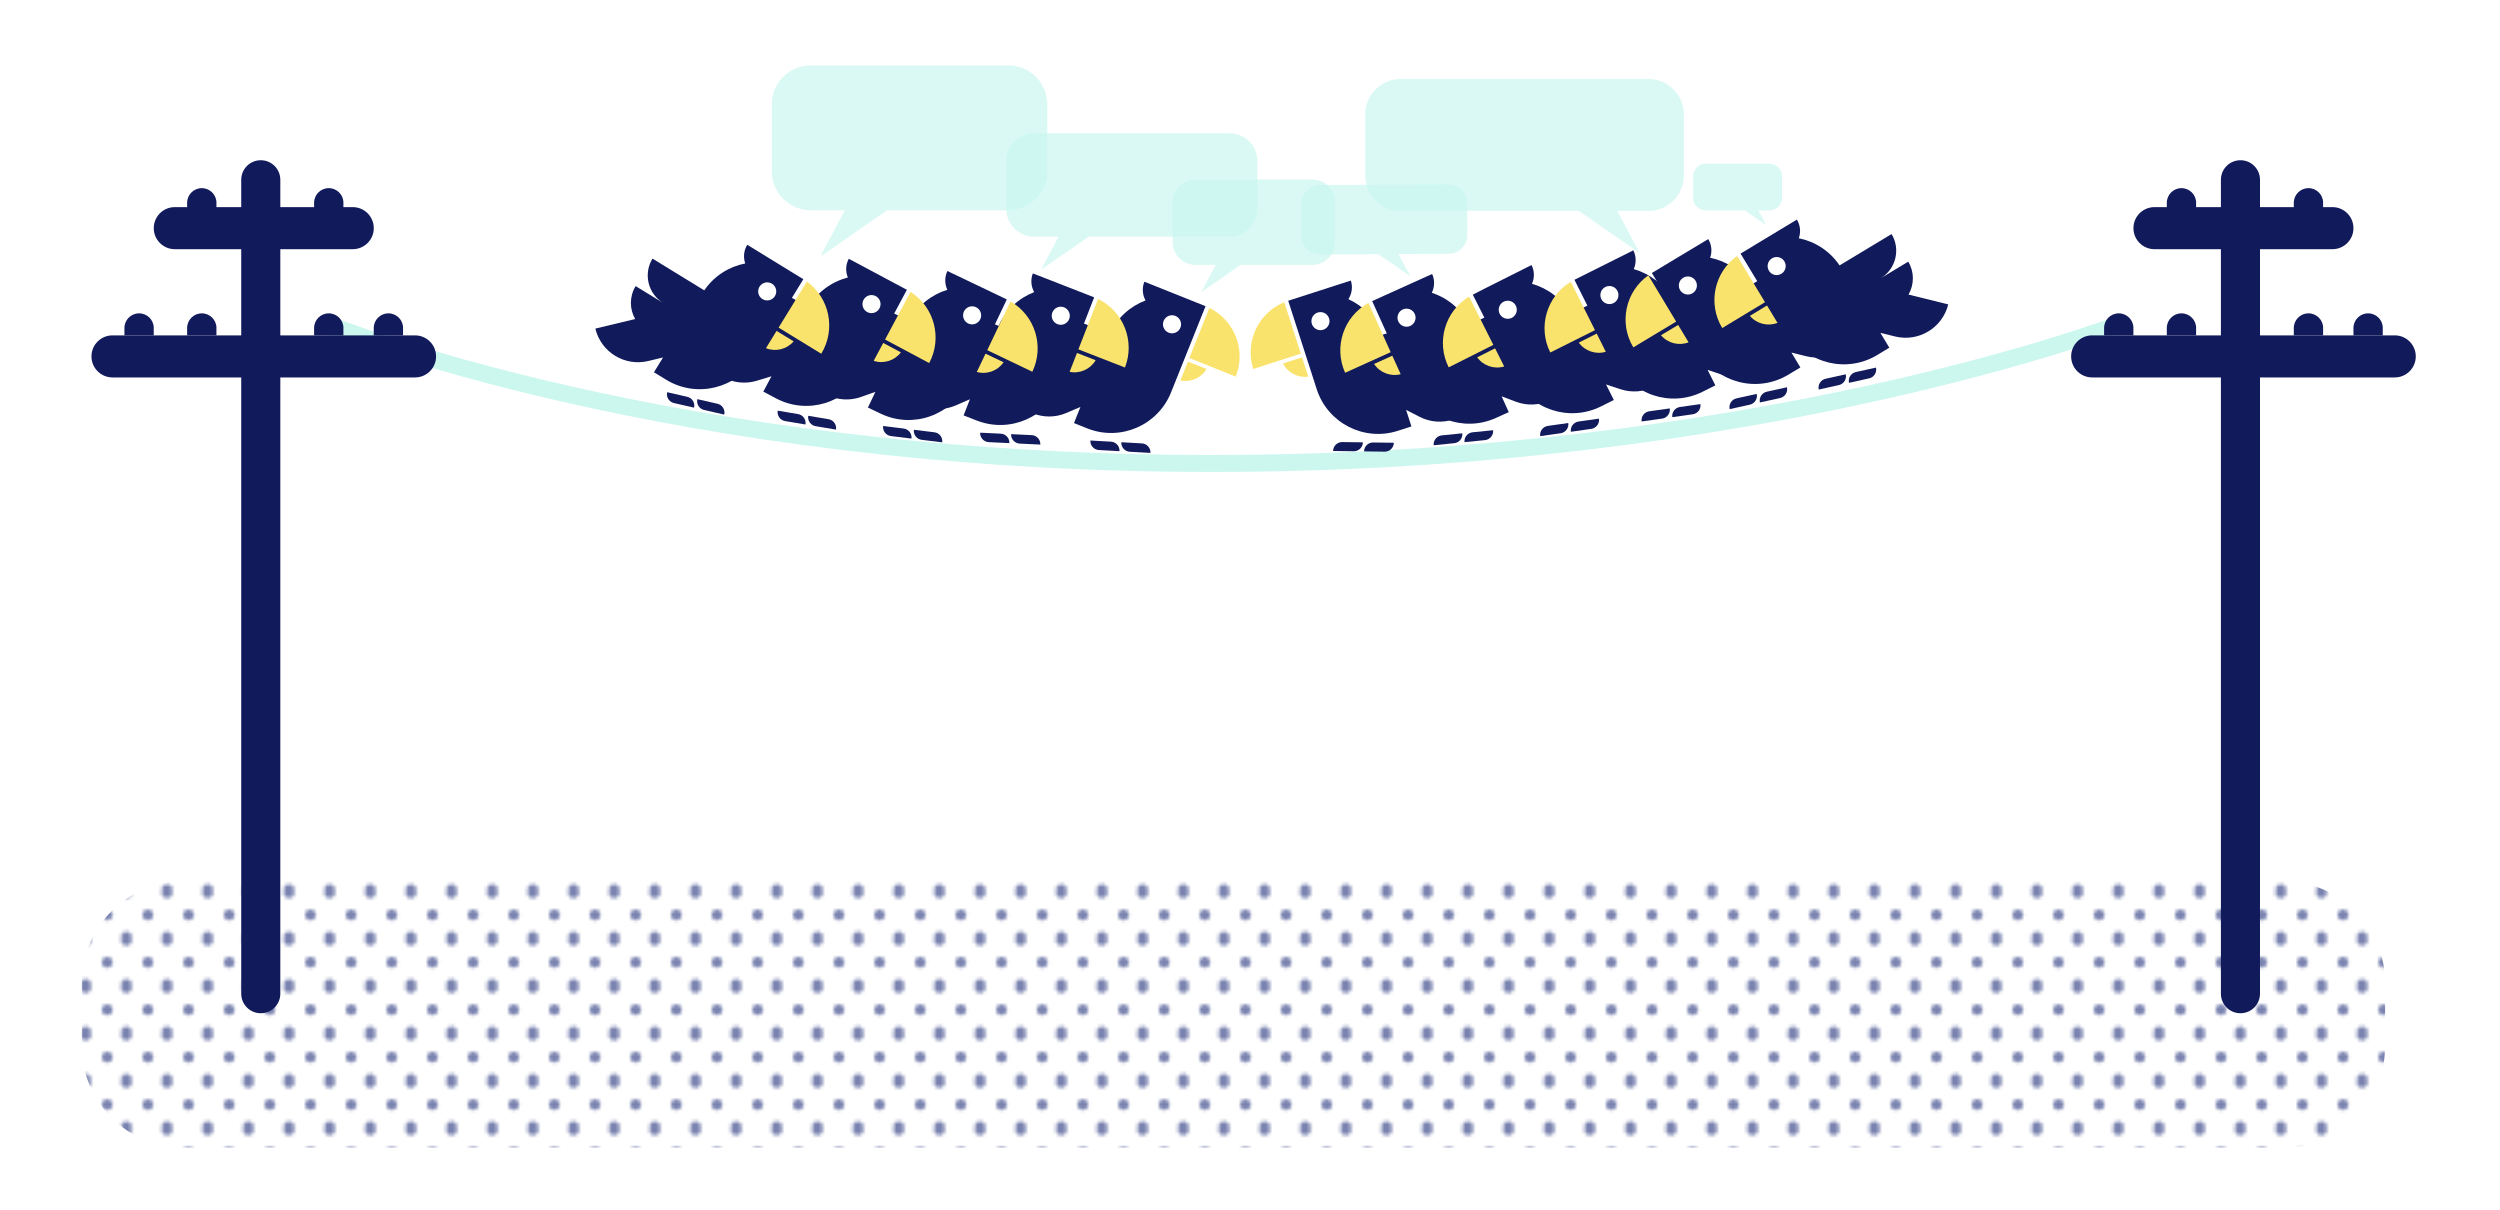 <?xml version="1.0" encoding="utf-8"?>
<!-- Generator: Adobe Illustrator 24.0.1, SVG Export Plug-In . SVG Version: 6.00 Build 0)  -->
<svg version="1.1" id="Ebene_1" xmlns="http://www.w3.org/2000/svg" xmlns:xlink="http://www.w3.org/1999/xlink" x="0px" y="0px"
	 viewBox="0 0 738 357.18" style="enable-background:new 0 0 738 357.18;" xml:space="preserve">
<style type="text/css">
	.st0{fill-rule:evenodd;clip-rule:evenodd;fill:none;}
	.st1{fill-rule:evenodd;clip-rule:evenodd;fill:#21307A;}
	.st2{opacity:0.6;}
	.st3{fill-rule:evenodd;clip-rule:evenodd;fill:url(#SVGID_1_);}
	.st4{fill-rule:evenodd;clip-rule:evenodd;fill:none;stroke:#CBF7EF;stroke-width:5;stroke-linecap:round;stroke-miterlimit:10;}
	.st5{fill-rule:evenodd;clip-rule:evenodd;fill:#111A5A;}
	.st6{fill:#111A5A;}
	.st7{fill-rule:evenodd;clip-rule:evenodd;fill:#FAE36C;}
	.st8{fill-rule:evenodd;clip-rule:evenodd;fill:#FFFFFF;}
	.st9{opacity:0.7;}
	.st10{fill:#CBF7EF;}
</style>
<pattern  x="-181" y="-196.41" width="11.31" height="13.09" patternUnits="userSpaceOnUse" id="Dot" viewBox="0 -14.76 11.31 13.09" style="overflow:visible;">
	<g>
		<rect y="-14.76" class="st0" width="11.31" height="13.09"/>
		<path class="st1" d="M9.19-3.21c0.88,0,1.6,0.72,1.6,1.61c0,0.89-0.72,1.6-1.61,1.6c-0.89,0-1.6-0.72-1.6-1.6
			C7.59-2.49,8.31-3.21,9.19-3.21"/>
		<path class="st1" d="M3.53-9.75c0.88,0,1.6,0.72,1.6,1.61c0,0.89-0.72,1.6-1.61,1.6c-0.89,0-1.6-0.72-1.6-1.6
			C1.93-9.03,2.65-9.75,3.53-9.75"/>
		<path class="st1" d="M9.19-16.29c0.88,0,1.6,0.72,1.6,1.61c0,0.89-0.72,1.6-1.61,1.6c-0.89,0-1.6-0.72-1.6-1.6
			C7.59-15.58,8.31-16.29,9.19-16.29"/>
	</g>
</pattern>
<g class="st2">
	<g>
		<pattern  id="SVGID_1_" xlink:href="#Dot" patternTransform="matrix(1 0 0 1 5.124 11.866)">
		</pattern>
		<path class="st3" d="M674.09,338.76H54.15c-16.57,0-30-13.43-30-30v-18.58c0-16.57,13.43-30,30-30h619.94c16.57,0,30,13.43,30,30
			v18.58C704.09,325.33,690.66,338.76,674.09,338.76z"/>
	</g>
</g>
<path class="st4" d="M625.47,95.75c0,0-107.22,41.07-267.83,41.07S97.06,95.75,97.06,95.75"/>
<path class="st5" d="M97.06,95.75"/>
<g>
	<path class="st5" d="M76.98,299.11L76.98,299.11c-3.19,0-5.77-2.58-5.77-5.77V53.07c0-3.19,2.58-5.77,5.77-5.77h0
		c3.19,0,5.77,2.58,5.77,5.77v240.27C82.75,296.53,80.17,299.11,76.98,299.11z"/>
	<path class="st5" d="M104.13,73.56H51.6c-3.43,0-6.21-2.78-6.21-6.21v0c0-3.43,2.78-6.21,6.21-6.21h52.53
		c3.43,0,6.21,2.78,6.21,6.21v0C110.34,70.78,107.56,73.56,104.13,73.56z"/>
	<path class="st5" d="M101.38,59.87c0-2.39-1.94-4.33-4.33-4.33h0c-2.39,0-4.33,1.94-4.33,4.33v2.16h8.65V59.87z"/>
	<path class="st5" d="M101.38,96.83c0-2.39-1.94-4.33-4.33-4.33h0c-2.39,0-4.33,1.94-4.33,4.33V99h8.65V96.83z"/>
	<path class="st5" d="M118.99,96.83c0-2.39-1.94-4.33-4.33-4.33h0c-2.39,0-4.33,1.94-4.33,4.33V99h8.65V96.83z"/>
	<path class="st5" d="M63.9,96.83c0-2.39-1.94-4.33-4.33-4.33h0c-2.39,0-4.33,1.94-4.33,4.33V99h8.65V96.83z"/>
	<path class="st5" d="M63.9,59.87c0-2.39-1.94-4.33-4.33-4.33h0c-2.39,0-4.33,1.94-4.33,4.33v2.16h8.65V59.87z"/>
	<path class="st5" d="M45.39,96.83c0-2.39-1.94-4.33-4.33-4.33h0c-2.39,0-4.33,1.94-4.33,4.33V99h8.65V96.83z"/>
	<path class="st5" d="M122.52,99c3.43,0,6.21,2.78,6.21,6.21v0c0,3.43-2.78,6.21-6.21,6.21H33.21c-3.43,0-6.21-2.78-6.21-6.21v0
		c0-3.43,2.78-6.21,6.21-6.21"/>
</g>
<g>
	<path class="st5" d="M661.38,299.11L661.38,299.11c-3.19,0-5.77-2.58-5.77-5.77V53.07c0-3.19,2.58-5.77,5.77-5.77l0,0
		c3.19,0,5.77,2.58,5.77,5.77v240.27C667.15,296.53,664.57,299.11,661.38,299.11z"/>
	<path class="st5" d="M688.53,73.56h-52.53c-3.43,0-6.21-2.78-6.21-6.21v0c0-3.43,2.78-6.21,6.21-6.21h52.53
		c3.43,0,6.21,2.78,6.21,6.21v0C694.74,70.78,691.96,73.56,688.53,73.56z"/>
	<path class="st5" d="M685.79,59.87c0-2.39-1.94-4.33-4.33-4.33l0,0c-2.39,0-4.33,1.94-4.33,4.33v2.16h8.65V59.87z"/>
	<path class="st5" d="M685.79,96.83c0-2.39-1.94-4.33-4.33-4.33l0,0c-2.39,0-4.33,1.94-4.33,4.33V99h8.65V96.83z"/>
	<path class="st5" d="M703.4,96.83c0-2.39-1.94-4.33-4.33-4.33h0c-2.39,0-4.33,1.94-4.33,4.33V99h8.65V96.83z"/>
	<path class="st5" d="M648.3,96.83c0-2.39-1.94-4.33-4.33-4.33l0,0c-2.39,0-4.33,1.94-4.33,4.33V99h8.65V96.83z"/>
	<path class="st5" d="M648.3,59.87c0-2.39-1.94-4.33-4.33-4.33l0,0c-2.39,0-4.33,1.94-4.33,4.33v2.16h8.65V59.87z"/>
	<path class="st5" d="M706.93,99c3.43,0,6.21,2.78,6.21,6.21v0c0,3.43-2.78,6.21-6.21,6.21h-89.32c-3.43,0-6.21-2.78-6.21-6.21v0
		c0-3.43,2.78-6.21,6.21-6.21"/>
	<path class="st5" d="M629.79,96.83c0-2.39-1.94-4.33-4.33-4.33l0,0c-2.39,0-4.33,1.94-4.33,4.33V99h8.65V96.83z"/>
</g>
<g>
	<g>
		<path class="st5" d="M396.23,130.5l6.09,0.08c-0.02,1.47-1.23,2.65-2.7,2.63l-6.09-0.08C393.55,131.66,394.76,130.48,396.23,130.5
			z"/>
	</g>
	<g>
		<path class="st6" d="M405.37,130.62c-1.47-0.02-2.68,1.16-2.7,2.63l6.09,0.08c1.47,0.02,2.68-1.16,2.7-2.63L405.37,130.62z"/>
	</g>
	<g>
		<g>
			<path class="st5" d="M384.27,87.5l0.22-0.07c0.05-0.02,0.09-0.03,0.14-0.05l14.14-4.56c0.62,1.92,0.29,3.92-0.72,5.49
				c4.41,2.03,8.04,5.72,9.87,10.57l17.06-5.5c1.61,5.01-1.14,10.37-6.14,11.98l9.06-2.92c1.11,3.43,0.16,7.03-2.15,9.48l10.76,5.51
				c-3.26,6.37-11.07,8.88-17.43,5.62l-4-2.05l1.57,4.88l-3.99,1.29c-10.01,3.23-20.74-2.28-23.97-12.29l-8.41-26.1L384.27,87.5z"/>
		</g>
		<g>
			<path class="st7" d="M384.36,105.48l1.84,5.7c-3.05,0.43-6.07-1.13-7.46-3.89L384.36,105.48z"/>
		</g>
		<g>
			<path class="st7" d="M384.01,104.39l-6.71,2.16l-7.34,2.37c-2.58-8.01,1.49-16.58,9.16-19.71L384.01,104.39z"/>
		</g>
		<g>
			<circle class="st8" cx="389.8" cy="94.8" r="2.67"/>
		</g>
	</g>
</g>
<g>
	<g>
		<path class="st5" d="M337.1,130.89l-6.09-0.34c-0.08,1.47,1.04,2.73,2.51,2.81l6.09,0.34C339.7,132.24,338.57,130.98,337.1,130.89
			z"/>
	</g>
	<g>
		<path class="st6" d="M327.97,130.38c1.47,0.08,2.6,1.34,2.51,2.81l-6.09-0.34c-1.47-0.08-2.6-1.34-2.51-2.81L327.97,130.38z"/>
	</g>
	<g>
		<g>
			<path class="st5" d="M355.88,90.38l-10.19,25.46c-3.91,9.77-14.99,14.52-24.76,10.61l-3.89-1.56l1.9-4.76l-4.13,1.77
				c-6.57,2.82-14.19-0.23-17.01-6.8l11.11-4.76c-2.14-2.6-2.84-6.26-1.5-9.6l8.84,3.54c-4.88-1.95-7.26-7.5-5.3-12.38l16.64,6.66
				c2.16-4.71,6.03-8.15,10.57-9.87c-0.9-1.64-1.09-3.65-0.34-5.53l13.79,5.52c0.05,0.02,0.09,0.04,0.14,0.06l0.22,0.09
				L355.88,90.38z"/>
		</g>
		<g>
			<path class="st7" d="M350.67,106.75l-2.22,5.56c3.01,0.64,6.13-0.71,7.71-3.37L350.67,106.75z"/>
		</g>
		<g>
			<path class="st7" d="M351.09,105.69l6.54,2.62l7.16,2.87c3.13-7.82-0.35-16.64-7.78-20.29L351.09,105.69z"/>
		</g>
		<g>
			<circle class="st8" cx="345.98" cy="95.73" r="2.67"/>
		</g>
	</g>
</g>
<g>
	<g>
		<path class="st5" d="M304.57,128.45l-6.09-0.29c-0.07,1.47,1.07,2.72,2.54,2.79l6.09,0.29
			C307.17,129.77,306.04,128.52,304.57,128.45z"/>
	</g>
	<g>
		<path class="st6" d="M295.43,128.02c1.47,0.07,2.61,1.32,2.54,2.79l-6.09-0.29c-1.47-0.07-2.61-1.32-2.54-2.79L295.43,128.02z"/>
	</g>
	<g>
		<g>
			<path class="st5" d="M323,87.78l-9.97,25.55c-3.82,9.8-14.87,14.64-24.67,10.82l-3.9-1.52l1.86-4.78l-4.11,1.8
				c-6.55,2.87-14.19-0.11-17.06-6.66l11.07-4.86c-2.16-2.58-2.89-6.23-1.58-9.59l8.87,3.46c-4.9-1.91-7.32-7.43-5.41-12.33
				l16.7,6.52c2.12-4.73,5.96-8.2,10.49-9.96c-0.91-1.63-1.12-3.65-0.39-5.52l13.84,5.4c0.05,0.02,0.09,0.04,0.14,0.05l0.22,0.08
				L323,87.78z"/>
		</g>
		<g>
			<path class="st7" d="M317.93,104.19l-2.18,5.58c3.02,0.62,6.12-0.77,7.68-3.43L317.93,104.19z"/>
		</g>
		<g>
			<path class="st7" d="M318.34,103.13l6.56,2.56l7.19,2.8c3.06-7.84-0.49-16.64-7.95-20.23L318.34,103.13z"/>
		</g>
		<g>
			<circle class="st8" cx="313.14" cy="93.21" r="2.67"/>
		</g>
	</g>
</g>
<g>
	<g>
		<path class="st5" d="M275.83,127.61l-6.05-0.74c-0.18,1.46,0.86,2.79,2.32,2.97l6.05,0.74
			C278.33,129.11,277.29,127.78,275.83,127.61z"/>
	</g>
	<g>
		<path class="st6" d="M266.75,126.5c1.46,0.18,2.5,1.51,2.32,2.97l-6.05-0.74c-1.46-0.18-2.5-1.51-2.32-2.97L266.75,126.5z"/>
	</g>
	<g>
		<g>
			<path class="st5" d="M297.21,88.4l-11.82,24.75c-4.53,9.49-15.91,13.51-25.4,8.97l-3.78-1.81l2.21-4.63l-4.24,1.5
				c-6.74,2.38-14.14-1.15-16.53-7.9l11.4-4.03c-1.97-2.73-2.42-6.43-0.87-9.68l8.59,4.11c-4.75-2.27-6.75-7.95-4.49-12.7
				l16.18,7.73c2.46-4.56,6.55-7.74,11.19-9.16c-0.79-1.69-0.85-3.72,0.02-5.54l13.4,6.4c0.04,0.02,0.09,0.04,0.13,0.06l0.21,0.1
				L297.21,88.4z"/>
		</g>
		<g>
			<path class="st7" d="M290.93,104.4l-2.58,5.4c2.97,0.84,6.16-0.31,7.91-2.86L290.93,104.4z"/>
		</g>
		<g>
			<path class="st7" d="M291.43,103.37l6.36,3.04l6.96,3.33c3.63-7.6,0.74-16.63-6.44-20.76L291.43,103.37z"/>
		</g>
		<g>
			<circle class="st8" cx="286.97" cy="93.09" r="2.67"/>
		</g>
	</g>
</g>
<g>
	<g>
		<path class="st5" d="M244.6,123.75l-6.01-1.01c-0.24,1.45,0.74,2.83,2.19,3.07l6.01,1.01C247.03,125.37,246.05,124,244.6,123.75z"
			/>
	</g>
	<g>
		<path class="st6" d="M235.59,122.24c1.45,0.24,2.43,1.62,2.19,3.07l-6.01-1.01c-1.45-0.24-2.43-1.62-2.19-3.07L235.59,122.24z"/>
	</g>
	<g>
		<g>
			<path class="st5" d="M267.71,85.54l-12.91,24.2c-4.95,9.28-16.49,12.79-25.77,7.83l-3.7-1.97l2.41-4.52l-4.3,1.31
				c-6.84,2.08-14.08-1.78-16.16-8.62l11.56-3.52c-1.84-2.82-2.13-6.53-0.44-9.71l8.4,4.48c-4.64-2.48-6.39-8.25-3.92-12.89
				l15.82,8.44c2.66-4.45,6.89-7.44,11.59-8.65c-0.72-1.73-0.68-3.75,0.27-5.53l13.11,7c0.04,0.02,0.09,0.05,0.13,0.07l0.21,0.11
				L267.71,85.54z"/>
		</g>
		<g>
			<path class="st7" d="M260.73,101.24l-2.82,5.28c2.93,0.97,6.17-0.04,8.03-2.5L260.73,101.24z"/>
		</g>
		<g>
			<path class="st7" d="M261.27,100.23l6.22,3.32l6.81,3.63c3.96-7.43,1.48-16.58-5.51-21.02L261.27,100.23z"/>
		</g>
		<g>
			<circle class="st8" cx="257.27" cy="89.77" r="2.67"/>
		</g>
	</g>
</g>
<g>
	<g>
		<path class="st5" d="M211.8,119.19l-5.94-1.36c-0.33,1.44,0.57,2.87,2,3.2l5.94,1.36C214.13,120.95,213.23,119.52,211.8,119.19z"
			/>
	</g>
	<g>
		<path class="st6" d="M202.89,117.14c1.44,0.33,2.33,1.76,2,3.2l-5.94-1.36c-1.44-0.33-2.33-1.76-2-3.2L202.89,117.14z"/>
	</g>
	<g>
		<g>
			<path class="st5" d="M237.15,82.42l-14.34,23.38c-5.5,8.97-17.23,11.78-26.19,6.28l-3.57-2.19l2.68-4.37l-4.37,1.05
				c-6.96,1.67-13.95-2.62-15.61-9.57l11.75-2.82c-1.67-2.92-1.74-6.64,0.14-9.72l8.12,4.98c-4.48-2.75-5.89-8.61-3.14-13.1
				l15.28,9.37c2.92-4.28,7.32-7.01,12.09-7.94c-0.61-1.77-0.46-3.79,0.6-5.51l12.66,7.77c0.04,0.03,0.08,0.05,0.12,0.08l0.2,0.12
				L237.15,82.42z"/>
		</g>
		<g>
			<path class="st7" d="M229.24,97.68l-3.13,5.11c2.86,1.14,6.16,0.33,8.17-2.02L229.24,97.68z"/>
		</g>
		<g>
			<path class="st7" d="M229.84,96.71l6.01,3.68l6.58,4.03c4.4-7.18,2.46-16.46-4.24-21.31L229.84,96.71z"/>
		</g>
		<g>
			<circle class="st8" cx="226.48" cy="86.02" r="2.67"/>
		</g>
	</g>
</g>
<g>
	<g>
		<path class="st5" d="M425.62,128.52l6.06-0.61c0.15,1.47-0.92,2.77-2.39,2.92l-6.06,0.61
			C423.08,129.98,424.15,128.67,425.62,128.52z"/>
	</g>
	<g>
		<path class="st6" d="M434.71,127.61c-1.47,0.15-2.53,1.45-2.39,2.92l6.06-0.61c1.47-0.15,2.53-1.45,2.39-2.92L434.71,127.61z"/>
	</g>
	<g>
		<g>
			<path class="st5" d="M408.89,87.15l0.21-0.09c0.04-0.02,0.09-0.04,0.13-0.06l13.54-6.12c0.83,1.84,0.73,3.86-0.1,5.54
				c4.61,1.52,8.63,4.78,11,9.39l16.34-7.38c2.17,4.79,0.04,10.43-4.76,12.6l8.68-3.92c1.48,3.29,0.95,6.97-1.07,9.66l11.31,4.27
				c-2.53,6.69-10,10.07-16.69,7.54l-4.2-1.59l2.11,4.67l-3.82,1.73c-9.59,4.33-20.87,0.07-25.2-9.51l-11.3-24.99L408.89,87.15z"/>
		</g>
		<g>
			<path class="st7" d="M411.01,105l2.47,5.46c-2.98,0.77-6.15-0.44-7.85-3.02L411.01,105z"/>
		</g>
		<g>
			<path class="st7" d="M410.53,103.96l-6.42,2.9l-7.03,3.18c-3.47-7.67-0.38-16.64,6.88-20.62L410.53,103.96z"/>
		</g>
		<g>
			<circle class="st8" cx="415.21" cy="93.78" r="2.67"/>
		</g>
	</g>
</g>
<g>
	<g>
		<path class="st5" d="M456.93,125.73l6.03-0.86c0.21,1.46-0.81,2.81-2.26,3.02l-6.03,0.86
			C454.45,127.29,455.47,125.94,456.93,125.73z"/>
	</g>
	<g>
		<path class="st6" d="M465.98,124.44c-1.46,0.21-2.47,1.56-2.26,3.02l6.03-0.86c1.46-0.21,2.47-1.56,2.26-3.02L465.98,124.44z"/>
	</g>
	<g>
		<g>
			<path class="st5" d="M438.5,85.08l0.21-0.1c0.04-0.02,0.09-0.05,0.13-0.07l13.27-6.67c0.91,1.8,0.89,3.83,0.13,5.54
				c4.67,1.32,8.82,4.42,11.38,8.93l16.02-8.05c2.36,4.7,0.47,10.42-4.23,12.79l8.51-4.28c1.62,3.22,1.24,6.92-0.67,9.7l11.48,3.8
				c-2.25,6.79-9.57,10.47-16.36,8.23l-4.27-1.41l2.3,4.58l-3.74,1.88c-9.4,4.72-20.85,0.94-25.57-8.46l-12.32-24.5L438.5,85.08z"/>
		</g>
		<g>
			<path class="st7" d="M441.35,102.83l2.69,5.35c-2.95,0.9-6.17-0.19-7.97-2.7L441.35,102.83z"/>
		</g>
		<g>
			<path class="st7" d="M440.84,101.81l-6.3,3.17l-6.89,3.46c-3.78-7.52-1.07-16.61,6.02-20.88L440.84,101.81z"/>
		</g>
		<g>
			<circle class="st8" cx="445.09" cy="91.44" r="2.67"/>
		</g>
	</g>
</g>
<g>
	<g>
		<path class="st5" d="M486.88,121.41l6.04-0.85c0.21,1.46-0.81,2.81-2.27,3.01l-6.04,0.85
			C484.4,122.96,485.42,121.62,486.88,121.41z"/>
	</g>
	<g>
		<path class="st6" d="M495.93,120.14c-1.46,0.21-2.47,1.55-2.27,3.01l6.04-0.85c1.46-0.21,2.47-1.55,2.27-3.01L495.93,120.14z"/>
	</g>
	<g>
		<g>
			<path class="st5" d="M468.53,80.72l0.21-0.1c0.04-0.02,0.09-0.05,0.13-0.07l13.29-6.65c0.9,1.8,0.88,3.83,0.12,5.54
				c4.67,1.33,8.82,4.44,11.36,8.95l16.03-8.02c2.35,4.7,0.45,10.42-4.25,12.78l8.52-4.26c1.61,3.22,1.23,6.93-0.69,9.69l11.47,3.82
				c-2.26,6.79-9.59,10.46-16.38,8.2l-4.26-1.42l2.29,4.58l-3.75,1.88c-9.41,4.71-20.85,0.9-25.56-8.51L464.78,82.6L468.53,80.72z"
				/>
		</g>
		<g>
			<path class="st7" d="M471.35,98.48l2.68,5.36c-2.95,0.89-6.17-0.2-7.97-2.71L471.35,98.48z"/>
		</g>
		<g>
			<path class="st7" d="M470.84,97.46l-6.3,3.15l-6.9,3.45c-3.77-7.53-1.04-16.61,6.06-20.87L470.84,97.46z"/>
		</g>
		<g>
			<circle class="st8" cx="475.1" cy="87.1" r="2.67"/>
		</g>
	</g>
</g>
<g>
	<g>
		<path class="st5" d="M512.63,117.59l5.95-1.31c0.32,1.44-0.59,2.86-2.03,3.18l-5.95,1.31
			C510.28,119.33,511.19,117.91,512.63,117.59z"/>
	</g>
	<g>
		<path class="st6" d="M521.56,115.63c-1.44,0.32-2.35,1.74-2.03,3.18l5.95-1.31c1.44-0.32,2.35-1.74,2.03-3.18L521.56,115.63z"/>
	</g>
	<g>
		<g>
			<path class="st5" d="M491.22,78.43l0.2-0.12c0.04-0.03,0.08-0.05,0.12-0.08l12.74-7.65c1.04,1.73,1.17,3.75,0.55,5.51
				c4.76,0.97,9.13,3.75,12.01,8.05l15.37-9.23c2.71,4.51,1.25,10.36-3.26,13.07l8.16-4.9c1.86,3.09,1.75,6.81,0.05,9.72l11.73,2.93
				c-1.73,6.94-8.76,11.16-15.7,9.43l-4.36-1.09l2.64,4.4l-3.59,2.16c-9.02,5.41-20.72,2.49-26.13-6.53l-14.12-23.51L491.22,78.43z"
				/>
		</g>
		<g>
			<path class="st7" d="M495.39,95.92l3.08,5.13c-2.87,1.11-6.16,0.27-8.15-2.09L495.39,95.92z"/>
		</g>
		<g>
			<path class="st7" d="M494.8,94.94l-6.04,3.63l-6.61,3.97c-4.33-7.22-2.31-16.48,4.44-21.27L494.8,94.94z"/>
		</g>
		<g>
			<circle class="st8" cx="498.26" cy="84.28" r="2.67"/>
		</g>
	</g>
</g>
<g>
	<g>
		<path class="st5" d="M538.92,111.81l5.95-1.32c0.32,1.44-0.59,2.86-2.02,3.18l-5.95,1.32
			C536.57,113.56,537.48,112.13,538.92,111.81z"/>
	</g>
	<g>
		<path class="st6" d="M547.84,109.83c-1.44,0.32-2.34,1.74-2.02,3.18l5.95-1.32c1.44-0.32,2.34-1.74,2.02-3.18L547.84,109.83z"/>
	</g>
	<g>
		<g>
			<path class="st5" d="M517.41,72.7l0.2-0.12c0.04-0.03,0.08-0.05,0.12-0.08l12.72-7.68c1.04,1.73,1.18,3.75,0.56,5.51
				c4.76,0.96,9.14,3.73,12.03,8.02l15.35-9.26c2.72,4.5,1.27,10.36-3.23,13.07l8.15-4.92c1.86,3.09,1.77,6.81,0.08,9.72l11.73,2.9
				c-1.72,6.94-8.74,11.18-15.68,9.47l-4.36-1.08l2.65,4.39l-3.59,2.17c-9.01,5.44-20.71,2.54-26.15-6.46l-14.17-23.48L517.41,72.7z
				"/>
		</g>
		<g>
			<path class="st7" d="M521.62,90.18l3.1,5.13c-2.87,1.12-6.16,0.29-8.15-2.07L521.62,90.18z"/>
		</g>
		<g>
			<path class="st7" d="M521.03,89.21L515,92.85l-6.6,3.99c-4.35-7.21-2.35-16.48,4.39-21.28L521.03,89.21z"/>
		</g>
		<g>
			<circle class="st8" cx="524.47" cy="78.54" r="2.67"/>
		</g>
	</g>
</g>
<g class="st9">
	<path class="st10" d="M387.38,78.2h-21.13c-0.02,0-0.04,0.01-0.05,0.02l-11.33,7.86c-0.08,0.06-0.18-0.03-0.13-0.12l4.04-7.62
		c0.03-0.06-0.01-0.14-0.08-0.14h-5.81c-3.71,0-6.75-3.04-6.75-6.75V59.72c0-3.71,3.04-6.75,6.75-6.75h34.5
		c3.71,0,6.75,3.04,6.75,6.75v11.73C394.14,75.16,391.1,78.2,387.38,78.2z"/>
</g>
<g class="st9">
	<path class="st10" d="M362.96,69.88h-41.54c-0.02,0-0.04,0.01-0.06,0.02l-13.71,9.52c-0.1,0.07-0.22-0.04-0.16-0.14l4.89-9.23
		c0.04-0.07-0.01-0.16-0.1-0.16h-7.03c-4.5,0-8.18-3.68-8.18-8.18V47.51c0-4.5,3.68-8.18,8.18-8.18h57.73c4.5,0,8.18,3.68,8.18,8.18
		V61.7C371.14,66.2,367.46,69.88,362.96,69.88z"/>
</g>
<g class="st9">
	<path class="st10" d="M297.72,62.07h-35.8c-0.03,0-0.06,0.01-0.09,0.03l-19.19,13.32c-0.13,0.09-0.3-0.06-0.23-0.2l6.84-12.92
		c0.06-0.1-0.02-0.23-0.14-0.23h-9.84c-6.29,0-11.44-5.15-11.44-11.44V30.76c0-6.29,5.15-11.44,11.44-11.44h58.45
		c6.29,0,11.44,5.15,11.44,11.44v19.87C309.16,56.92,304.01,62.07,297.72,62.07z"/>
</g>
<g class="st9">
	<path class="st10" d="M389.66,75.12l17.16-0.09c0.02,0,0.03,0,0.04,0.01l9.24,6.34c0.06,0.04,0.15-0.03,0.11-0.1l-3.31-6.17
		c-0.03-0.05,0.01-0.11,0.07-0.11l14.72-0.08c3.02-0.02,5.47-2.5,5.46-5.52l-0.05-9.53c-0.02-3.02-2.5-5.47-5.52-5.46l-38.03,0.21
		c-3.02,0.02-5.47,2.5-5.46,5.52l0.05,9.53C384.16,72.68,386.64,75.14,389.66,75.12z"/>
</g>
<g class="st9">
	<path class="st10" d="M413.42,62.25h52.6c0.03,0,0.06,0.01,0.08,0.03l17.48,12.13c0.12,0.09,0.28-0.05,0.21-0.18l-6.23-11.76
		c-0.05-0.09,0.02-0.21,0.13-0.21h8.97c5.73,0,10.42-4.69,10.42-10.42V33.74c0-5.73-4.69-10.42-10.42-10.42h-73.23
		c-5.73,0-10.42,4.69-10.42,10.42v18.09C403,57.56,407.69,62.25,413.42,62.25z"/>
</g>
<g class="st9">
	<path class="st10" d="M503.51,62.12h11.55c0.01,0,0.02,0,0.03,0.01l6.19,4.3c0.04,0.03,0.1-0.02,0.07-0.07l-2.21-4.17
		c-0.02-0.03,0.01-0.07,0.04-0.07h3.18c2.03,0,3.69-1.66,3.69-3.69v-6.41c0-2.03-1.66-3.69-3.69-3.69h-18.86
		c-2.03,0-3.69,1.66-3.69,3.69v6.41C499.82,60.45,501.48,62.12,503.51,62.12z"/>
</g>
</svg>
